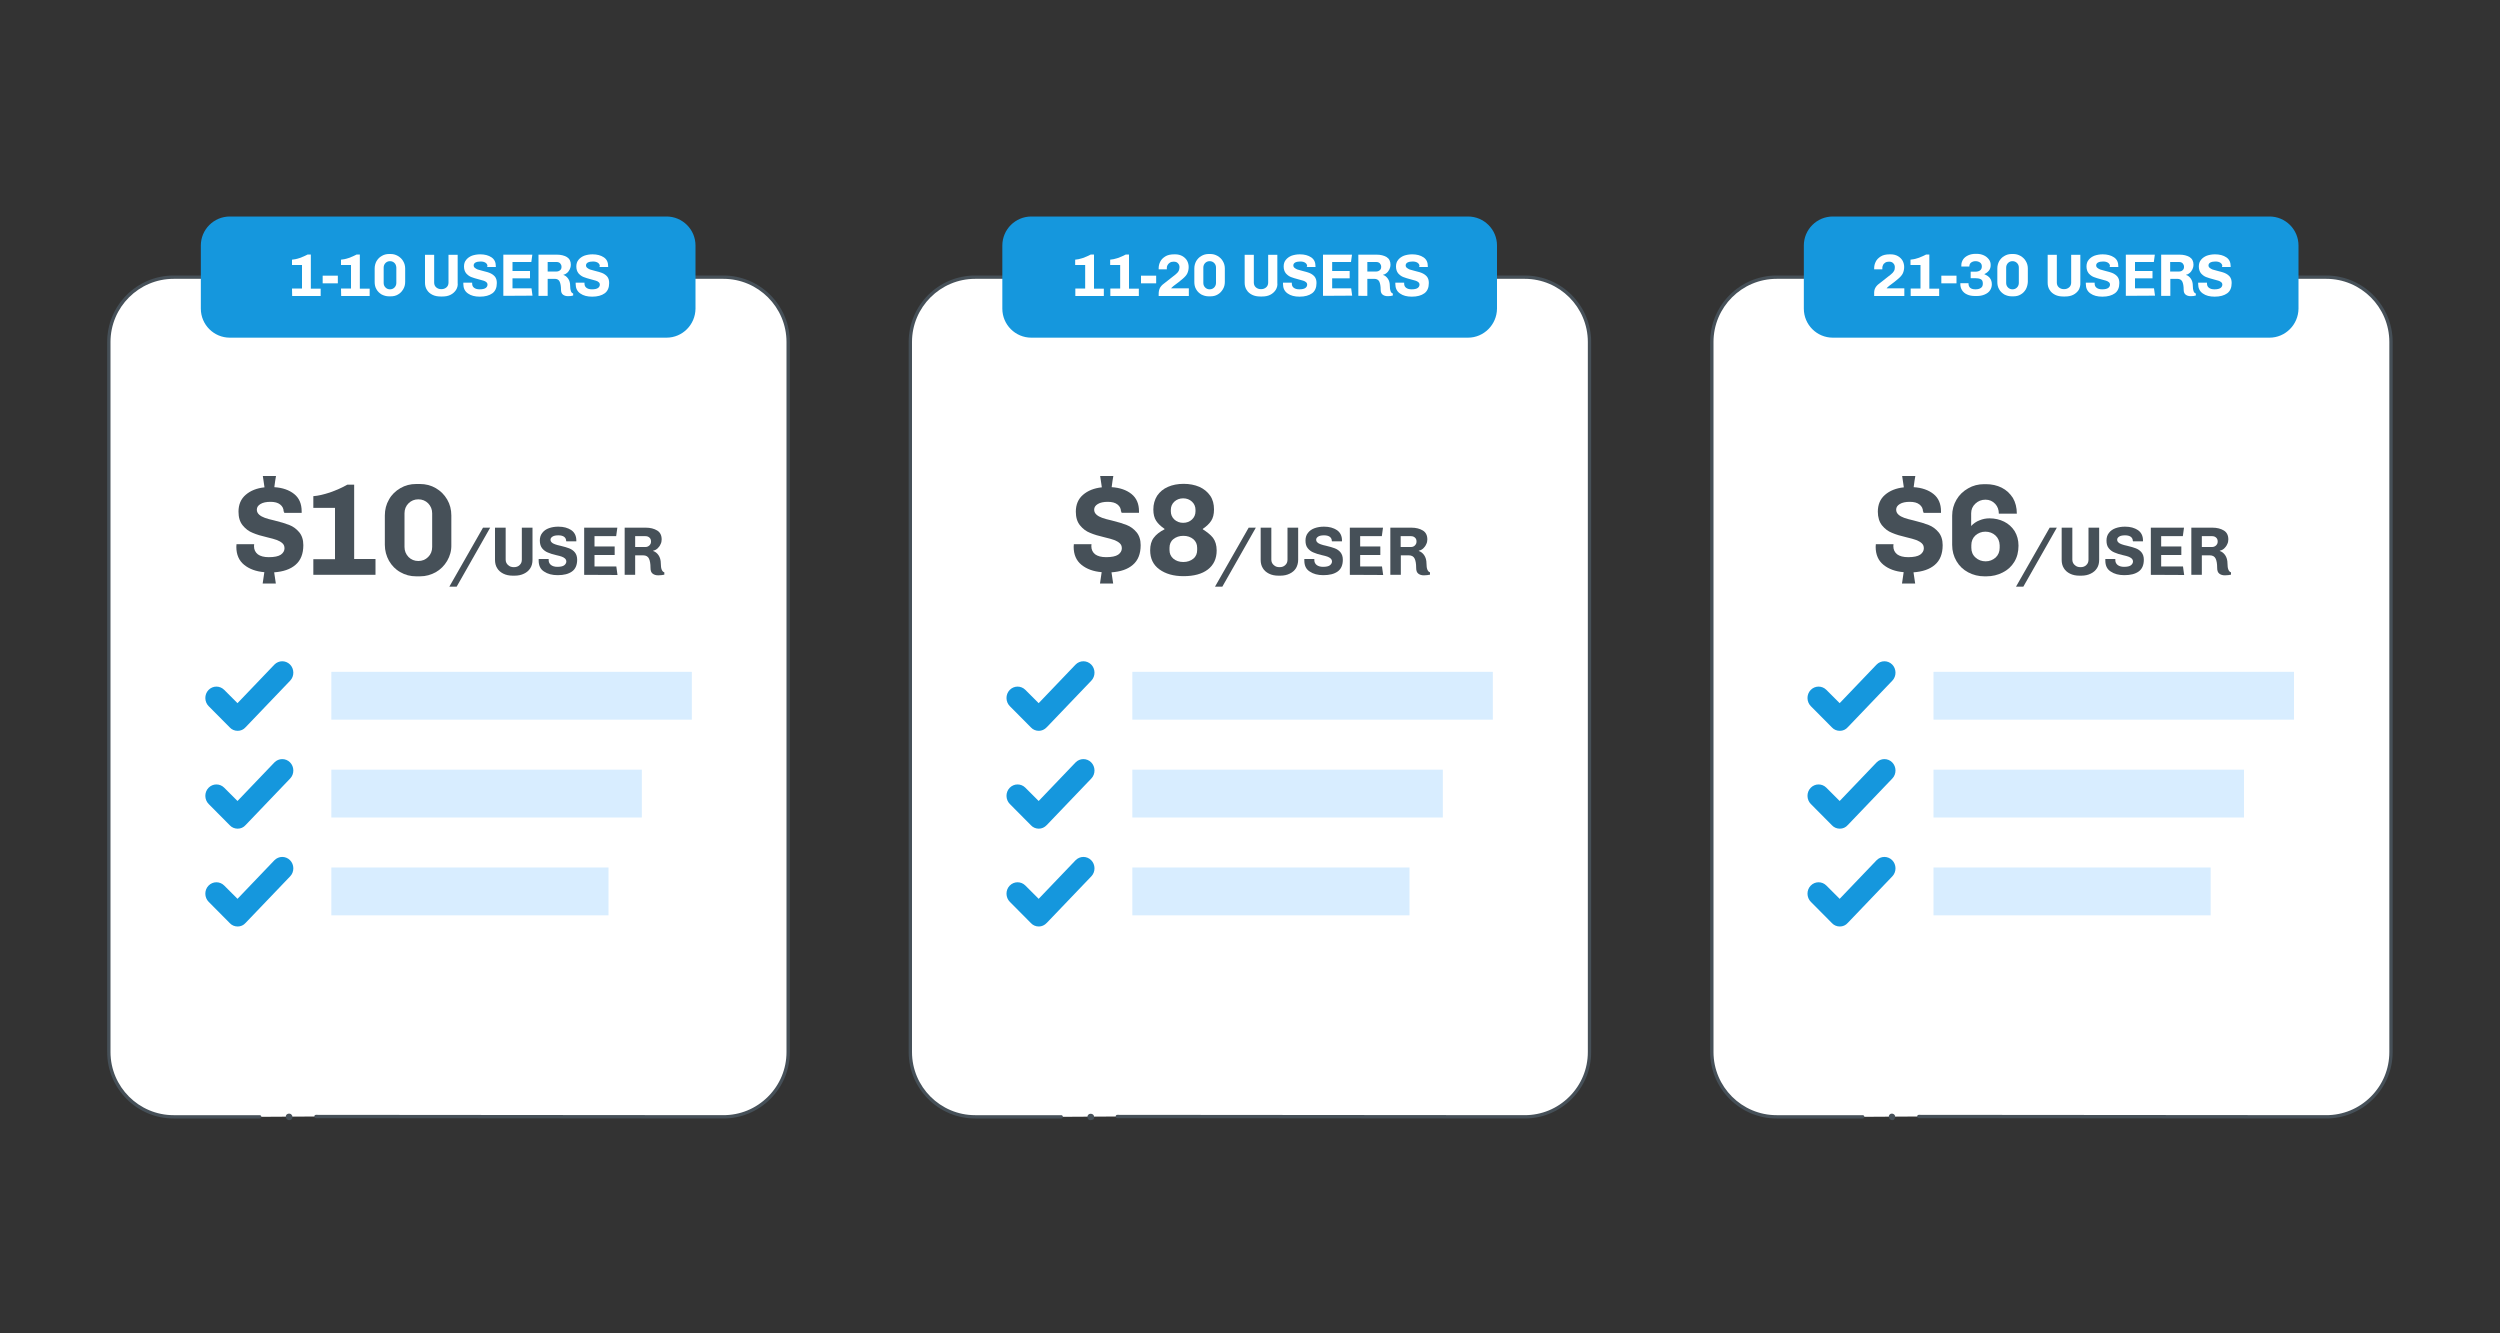 <?xml version="1.0" encoding="utf-8"?>
<!-- Generator: Adobe Illustrator 24.1.3, SVG Export Plug-In . SVG Version: 6.00 Build 0)  -->
<svg version="1.1" id="Layer_1" xmlns="http://www.w3.org/2000/svg" xmlns:xlink="http://www.w3.org/1999/xlink" x="0px" y="0px"
	 viewBox="0 0 1500 800" style="enable-background:new 0 0 1500 800;" xml:space="preserve">
<rect x="0" y="0" width="1500" height="800" fill="#333333" stroke="none"/>
<style type="text/css">
	.st0{fill:#FFFFFF;}
	.st1{fill:#465058;}
	.st2{fill:#1597DD;}
	.st3{fill:#D8EDFF;}
</style>
<g>
	<g>
		<path class="st0" d="M189.5,669.9l244.4,0.2c21.5,0,38.9-17.4,38.9-38.9v-426c0-21.5-17.4-38.9-38.9-38.9H104.2
			c-21.5,0-38.9,17.4-38.9,38.9v426c0,21.5,17.4,38.9,38.9,38.9h51.6"/>
	</g>
	<g>
		<path class="st0" d="M670.4,669.9l244.4,0.2c21.5,0,38.9-17.4,38.9-38.9v-426c0-21.5-17.4-38.9-38.9-38.9H585.1
			c-21.5,0-38.9,17.4-38.9,38.9v426c0,21.5,17.4,38.9,38.9,38.9h51.6"/>
	</g>
	<g>
		<path class="st0" d="M1151.3,669.9l244.4,0.2c21.5,0,38.9-17.4,38.9-38.9v-426c0-21.5-17.4-38.9-38.9-38.9H1066
			c-21.5,0-38.9,17.4-38.9,38.9v426c0,21.5,17.4,38.9,38.9,38.9h51.6"/>
	</g>
	<g>
		<g>
			<g>
				<g>
					<path class="st1" d="M155.8,671.1h-51.6c-22,0-39.9-17.9-39.9-39.9v-426c0-22,17.9-39.9,39.9-39.9H434
						c22,0,39.9,17.9,39.9,39.9v426c0,10.7-4.2,20.7-11.7,28.2s-17.6,11.7-28.2,11.7l0,0l-244.4-0.2c-0.6,0-1-0.4-1-1s0.4-1,1-1l0,0
						l244.4,0.2l0,0c10.1,0,19.6-3.9,26.8-11.1c7.2-7.2,11.1-16.7,11.1-26.8v-426c0-20.9-17-37.9-37.9-37.9H104.2
						c-20.9,0-37.9,17-37.9,37.9v426c0,20.9,17,37.9,37.9,37.9h51.6c0.6,0,1,0.4,1,1S156.4,671.1,155.8,671.1z"/>
				</g>
				<g>
					<path class="st1" d="M173.5,672.1c-0.5,0-1-0.2-1.4-0.6c-0.4-0.4-0.6-0.9-0.6-1.4c0-0.1,0-0.3,0-0.4c0-0.1,0.1-0.2,0.1-0.4
						c0-0.1,0.1-0.2,0.2-0.3c0.1-0.1,0.2-0.2,0.2-0.3c0.1-0.1,0.2-0.2,0.3-0.2c0.1-0.1,0.2-0.1,0.4-0.2c0.1,0,0.2-0.1,0.4-0.1
						c0.7-0.1,1.4,0.1,1.8,0.6c0.4,0.4,0.6,0.9,0.6,1.4s-0.2,1-0.6,1.4S174.1,672.1,173.5,672.1z"/>
				</g>
			</g>
			<g>
				<g>
					<path class="st2" d="M399.9,202.6h-262c-9.6,0-17.4-7.8-17.4-17.4v-37.9c0-9.6,7.8-17.4,17.4-17.4h262
						c9.6,0,17.4,7.8,17.4,17.4v37.9C417.2,194.8,409.5,202.6,399.9,202.6z"/>
				</g>
				<g>
					<path class="st0" d="M175.2,173.1h6V159h-6v-3.2c1.3-0.1,2.9-0.4,4.6-1c1.7-0.6,3.3-1.3,4.8-2.1h1.9v20.5h5.9v4.4h-17.1
						L175.2,173.1L175.2,173.1z"/>
					<path class="st0" d="M193.6,165.4h9.1v4.6h-9.1V165.4z"/>
					<path class="st0" d="M204.6,173.1h6V159h-6v-3.2c1.3-0.1,2.9-0.4,4.6-1c1.7-0.6,3.3-1.3,4.8-2.1h1.9v20.5h5.9v4.4h-17.1
						L204.6,173.1L204.6,173.1z"/>
					<path class="st0" d="M241.9,173.6c-0.8,1.3-1.8,2.4-3.1,3.1c-1.3,0.8-2.8,1.1-4.4,1.1h-1c-1.6,0-3-0.4-4.4-1.1
						c-1.3-0.8-2.4-1.8-3.1-3.1c-0.8-1.3-1.1-2.8-1.1-4.4v-8.1c0-1.6,0.4-3.1,1.1-4.4c0.8-1.3,1.8-2.4,3.1-3.1
						c1.3-0.8,2.8-1.2,4.4-1.2h1c1.6,0,3,0.4,4.4,1.2c1.3,0.8,2.4,1.8,3.1,3.1c0.8,1.3,1.2,2.8,1.2,4.4v8.1
						C243.1,170.8,242.7,172.3,241.9,173.6z M236.7,157.8c-0.7-0.7-1.6-1.1-2.7-1.1s-2,0.4-2.7,1.1s-1.1,1.7-1.1,2.7v9.3
						c0,1.1,0.4,2,1.1,2.7c0.7,0.7,1.6,1.1,2.7,1.1s2-0.4,2.7-1.1c0.7-0.7,1.1-1.7,1.1-2.7v-9.3
						C237.7,159.4,237.4,158.5,236.7,157.8z"/>
					<path class="st0" d="M273.6,174c-0.8,1.2-1.9,2.2-3.3,2.9s-3,1-4.9,1h-1c-1.8,0-3.5-0.3-4.9-1s-2.5-1.6-3.3-2.9
						c-0.8-1.2-1.2-2.7-1.2-4.3v-16.8h5.5v16.7c0,1.1,0.4,2.1,1.2,2.8c0.8,0.7,1.8,1.1,3.1,1.1c1.3,0,2.3-0.4,3.1-1.1
						c0.8-0.7,1.2-1.7,1.2-2.8v-16.7h5.5v16.8C274.8,171.3,274.4,172.7,273.6,174z"/>
					<path class="st0" d="M292.5,159.8c0-0.9-0.4-1.6-1.1-2.1s-1.7-0.8-3-0.8s-2.3,0.2-3.1,0.6c-0.7,0.4-1.1,1-1.1,1.7
						c0,0.6,0.2,1.1,0.7,1.5s1,0.7,1.7,1c0.7,0.2,1.7,0.5,2.9,0.8c1.8,0.4,3.3,0.9,4.4,1.3c1.2,0.5,2.2,1.2,3,2.1
						c0.8,1,1.2,2.2,1.2,3.9c0,2.8-0.9,4.9-2.7,6.2c-1.8,1.3-4.3,2-7.5,2c-2.9,0-5.3-0.6-7.1-1.9c-1.9-1.3-2.8-3.2-2.8-5.7v-0.8h5.3
						v0.6c0,1.1,0.4,1.9,1.2,2.5c0.8,0.6,1.9,0.9,3.3,0.9c1.7,0,2.9-0.3,3.6-0.8s1.1-1.2,1.1-2c0-0.6-0.2-1.1-0.7-1.5
						c-0.4-0.4-1-0.7-1.7-0.9s-1.6-0.5-2.9-0.8c-1.8-0.5-3.3-0.9-4.5-1.4s-2.1-1.2-3-2.2c-0.8-1-1.3-2.4-1.3-4.1
						c0-1.6,0.4-2.9,1.3-4s2-1.9,3.5-2.5c1.5-0.5,3.1-0.8,4.9-0.8c2.8,0,5,0.6,6.8,1.8c1.8,1.2,2.6,3,2.6,5.4v0.4h-5.2v-0.4H292.5z"
						/>
					<path class="st0" d="M302,177.5v-24.7h17.4l-0.6,4.4h-11.3v5.4H318v4.4h-10.5v6h11.4l0.6,4.4L302,177.5L302,177.5z"/>
					<path class="st0" d="M340.8,177.7c-1.2,0-2.2-0.3-3-0.9c-0.8-0.6-1.2-1.6-1.2-3c0-2.1-0.3-3.7-0.8-4.8c-0.5-1.2-1.6-1.7-3-1.7
						h-4.2v10.2h-5.5v-24.7h11.1c2.4,0,4.3,0.5,5.9,1.4c1.6,1,2.4,2.5,2.4,4.7c0,0.9-0.2,1.7-0.6,2.6c-0.4,0.8-0.9,1.6-1.6,2.2
						c-0.7,0.6-1.4,1-2.2,1.1v0.2c1.1,0.3,2,1.1,2.8,2.2s1.2,2.6,1.2,4.4c0,2.6,0.6,4.2,1.8,4.5v1.2
						C343.1,177.6,342.1,177.7,340.8,177.7z M336.1,162.1c0.6-0.5,0.8-1.2,0.8-1.9V160c0-0.8-0.3-1.4-0.8-2
						c-0.5-0.5-1.2-0.8-2.1-0.8h-5.4v5.7h5.4C334.8,162.9,335.5,162.6,336.1,162.1z"/>
					<path class="st0" d="M359.9,159.8c0-0.9-0.4-1.6-1.1-2.1s-1.7-0.8-3-0.8s-2.3,0.2-3.1,0.6c-0.7,0.4-1.1,1-1.1,1.7
						c0,0.6,0.2,1.1,0.7,1.5s1,0.7,1.7,1c0.7,0.2,1.7,0.5,2.9,0.8c1.8,0.4,3.3,0.9,4.4,1.3c1.2,0.5,2.2,1.2,3,2.1
						c0.8,1,1.2,2.2,1.2,3.9c0,2.8-0.9,4.9-2.7,6.2c-1.8,1.3-4.3,2-7.5,2c-2.9,0-5.3-0.6-7.1-1.9c-1.9-1.3-2.8-3.2-2.8-5.7v-0.8h5.3
						v0.6c0,1.1,0.4,1.9,1.2,2.5c0.8,0.6,1.9,0.9,3.3,0.9c1.7,0,2.9-0.3,3.6-0.8s1.1-1.2,1.1-2c0-0.6-0.2-1.1-0.7-1.5
						c-0.4-0.4-1-0.7-1.7-0.9s-1.6-0.5-2.9-0.8c-1.8-0.5-3.3-0.9-4.5-1.4s-2.1-1.2-3-2.2c-0.8-1-1.3-2.4-1.3-4.1
						c0-1.6,0.4-2.9,1.3-4s2-1.9,3.5-2.5c1.5-0.5,3.1-0.8,4.9-0.8c2.8,0,5,0.6,6.8,1.8c1.8,1.2,2.6,3,2.6,5.4v0.4h-5.2v-0.4H359.9z"
						/>
				</g>
			</g>
		</g>
	</g>
	<g>
		<g>
			<path class="st1" d="M170.2,307c0-1.8-0.7-3.2-2.1-4.3c-1.4-1.1-3.3-1.6-5.8-1.6s-4.5,0.4-6,1.3c-1.5,0.9-2.2,2-2.2,3.4
				c0,1.2,0.5,2.2,1.4,3s2,1.4,3.4,1.9c1.3,0.5,3.2,1,5.8,1.6c3.7,0.9,6.6,1.8,8.9,2.7c2.3,0.9,4.2,2.3,5.9,4.3
				c1.6,1.9,2.5,4.5,2.5,7.8c0,5.2-1.6,9.2-4.7,11.8c-3.1,2.7-7.4,4.1-12.8,4.5c0.5,3.2,0.8,5.5,1,6.7h-7.9l1-6.8
				c-5-0.4-9-1.9-12.1-4.4s-4.7-6.1-4.7-10.8l0.1-1.6h10.6l-0.1,1.2c0,2.1,0.8,3.7,2.3,4.9c1.5,1.1,3.7,1.7,6.6,1.7
				c3.3,0,5.7-0.5,7.2-1.5c1.4-1,2.2-2.3,2.2-3.8c0-1.3-0.4-2.3-1.3-3.1c-0.9-0.8-2-1.4-3.3-1.9s-3.2-1-5.7-1.6
				c-3.5-0.8-6.5-1.7-8.8-2.7c-2.3-0.9-4.3-2.4-6-4.5s-2.5-4.8-2.5-8.2c0-4.2,1.4-7.6,4.3-10.1c2.9-2.5,6.6-4,11.3-4.5
				c-0.4-3-0.8-5.3-1-6.8h7.9c-0.3,1.7-0.7,4-1,6.7c4.9,0.3,8.9,1.7,11.9,4.1c3,2.4,4.5,5.9,4.5,10.4v0.9h-10.5V307H170.2z"/>
			<path class="st1" d="M188,335.5h13v-30.8h-13v-7c2.9-0.2,6.2-1,9.9-2.2c3.7-1.3,7.2-2.8,10.5-4.7h4.1v44.6h12.8v9.5H188V335.5z"
				/>
			<path class="st1" d="M268.3,336.5c-1.7,2.9-3.9,5.1-6.8,6.8c-2.9,1.6-6,2.5-9.5,2.5h-2.3c-3.4,0-6.6-0.8-9.5-2.5
				c-2.9-1.6-5.1-3.9-6.8-6.8c-1.6-2.9-2.5-6.1-2.5-9.6v-17.6c0-3.5,0.8-6.7,2.5-9.6c1.6-2.9,3.9-5.1,6.8-6.8c2.9-1.7,6-2.5,9.5-2.5
				h2.3c3.4,0,6.6,0.8,9.5,2.5s5.1,3.9,6.8,6.8c1.7,2.9,2.5,6.1,2.5,9.6v17.6C270.9,330.4,270,333.6,268.3,336.5z M256.9,302
				c-1.6-1.6-3.6-2.4-5.9-2.4c-2.3,0-4.3,0.8-5.9,2.4c-1.6,1.6-2.4,3.6-2.4,6v20.2c0,2.3,0.8,4.3,2.4,6c1.6,1.6,3.6,2.4,5.9,2.4
				c2.3,0,4.3-0.8,5.9-2.4c1.6-1.6,2.4-3.6,2.4-6V308C259.3,305.6,258.5,303.7,256.9,302z"/>
			<path class="st1" d="M274,352h-4.4l20.2-35.4h4.3L274,352z"/>
			<path class="st1" d="M318.2,340.9c-0.9,1.4-2.1,2.5-3.8,3.3c-1.6,0.8-3.5,1.2-5.6,1.2h-1.2c-2.1,0-4-0.4-5.6-1.2
				s-2.9-1.9-3.7-3.3c-0.9-1.4-1.3-3.1-1.3-5v-19.3h6.4v19.2c0,1.3,0.5,2.4,1.4,3.2c0.9,0.9,2.1,1.3,3.5,1.3c1.5,0,2.6-0.4,3.5-1.3
				c0.9-0.8,1.3-1.9,1.3-3.2v-19.2h6.4v19.3C319.5,337.8,319.1,339.5,318.2,340.9z"/>
			<path class="st1" d="M339.7,324.6c0-1-0.4-1.9-1.2-2.5c-0.8-0.6-2-0.9-3.4-0.9c-1.5,0-2.7,0.2-3.5,0.7s-1.3,1.1-1.3,1.9
				c0,0.7,0.3,1.3,0.8,1.7c0.5,0.5,1.2,0.8,2,1.1s1.9,0.6,3.3,0.9c2.1,0.5,3.8,1,5.1,1.5c1.3,0.5,2.5,1.3,3.4,2.4
				c0.9,1.1,1.4,2.6,1.4,4.4c0,3.2-1,5.6-3.1,7.1s-4.9,2.2-8.6,2.2c-3.3,0-6-0.7-8.2-2.2c-2.2-1.4-3.2-3.6-3.2-6.6v-0.9h6v0.7
				c0,1.2,0.5,2.2,1.4,2.9s2.2,1.1,3.8,1.1c1.9,0,3.3-0.3,4.1-0.9c0.8-0.6,1.3-1.4,1.3-2.3c0-0.7-0.3-1.3-0.8-1.8s-1.2-0.8-1.9-1.1
				c-0.8-0.3-1.9-0.6-3.3-0.9c-2.1-0.5-3.8-1-5.1-1.6c-1.3-0.5-2.5-1.4-3.4-2.5s-1.4-2.7-1.4-4.7c0-1.8,0.5-3.4,1.5-4.6
				c1-1.3,2.3-2.2,4-2.8s3.5-0.9,5.6-0.9c3.2,0,5.7,0.7,7.8,2.1c2,1.4,3,3.5,3,6.2v0.5h-6L339.7,324.6L339.7,324.6z"/>
			<path class="st1" d="M350.5,344.9v-28.3h19.9l-0.7,5.1h-13v6.2h12.1v5.1h-12.1v6.9h13.1l0.7,5.1L350.5,344.9L350.5,344.9z"/>
			<path class="st1" d="M395,345.2c-1.4,0-2.5-0.3-3.4-1s-1.3-1.8-1.3-3.5c0-2.4-0.3-4.2-0.9-5.5s-1.8-2-3.5-2h-4.8v11.7h-6.3v-28.3
				h12.7c2.7,0,5,0.6,6.8,1.7c1.8,1.1,2.7,2.9,2.7,5.4c0,1-0.2,2-0.7,2.9c-0.4,1-1.1,1.8-1.8,2.5c-0.8,0.7-1.6,1.1-2.6,1.3v0.2
				c1.2,0.4,2.3,1.2,3.2,2.5c0.9,1.3,1.4,3,1.4,5.1c0,3,0.7,4.8,2.1,5.2v1.4C397.6,345,396.5,345.2,395,345.2z M389.6,327.3
				c0.6-0.6,1-1.3,1-2.2v-0.3c0-0.9-0.3-1.7-0.9-2.2c-0.6-0.6-1.4-0.9-2.4-0.9h-6.2v6.5h6.2C388.2,328.2,388.9,327.9,389.6,327.3z"
				/>
		</g>
	</g>
	<g>
		<g>
			<g>
				<g>
					<path class="st2" d="M142.6,438.5c-1.8,0-3.5-0.7-4.7-2l-12.7-12.8c-2.6-2.6-2.7-7-0.1-9.7s6.8-2.7,9.4-0.1l8,8l22.1-23.1
						c2.6-2.7,6.8-2.7,9.4-0.1c2.6,2.6,2.7,7,0.1,9.7l-26.7,27.9C146.1,437.8,144.4,438.5,142.6,438.5z"/>
				</g>
			</g>
			<g>
				<g>
					<rect x="198.8" y="403.1" class="st3" width="216.3" height="28.7"/>
				</g>
			</g>
		</g>
		<g>
			<g>
				<g>
					<path class="st2" d="M142.6,497.2c-1.8,0-3.5-0.7-4.7-2l-12.7-12.8c-2.6-2.6-2.7-7-0.1-9.7s6.8-2.7,9.4-0.1l8,8l22.1-23.1
						c2.6-2.7,6.8-2.7,9.4-0.1c2.6,2.6,2.7,7,0.1,9.7L147.4,495C146.1,496.5,144.4,497.2,142.6,497.2z"/>
				</g>
			</g>
			<g>
				<g>
					<rect x="198.8" y="461.8" class="st3" width="186.3" height="28.7"/>
				</g>
			</g>
		</g>
		<g>
			<g>
				<g>
					<path class="st2" d="M142.6,555.9c-1.8,0-3.5-0.7-4.7-2l-12.7-12.8c-2.6-2.6-2.7-7-0.1-9.7s6.8-2.7,9.4-0.1l8,8l22.1-23.1
						c2.6-2.7,6.8-2.7,9.4-0.1c2.6,2.6,2.7,7,0.1,9.7l-26.7,27.9C146.1,555.2,144.4,555.9,142.6,555.9z"/>
				</g>
			</g>
			<g>
				<g>
					<rect x="198.8" y="520.5" class="st3" width="166.3" height="28.7"/>
				</g>
			</g>
		</g>
	</g>
	<g>
		<g>
			<g>
				<g>
					<path class="st2" d="M623.3,438.5c-1.8,0-3.5-0.7-4.7-2l-12.7-12.8c-2.6-2.6-2.7-7-0.1-9.7c2.6-2.7,6.8-2.7,9.4-0.1l8,8
						l22.1-23.1c2.6-2.7,6.8-2.7,9.4-0.1c2.6,2.6,2.7,7,0.1,9.7l-26.7,27.9C626.7,437.8,625,438.5,623.3,438.5z"/>
				</g>
			</g>
			<g>
				<g>
					<rect x="679.4" y="403.1" class="st3" width="216.3" height="28.7"/>
				</g>
			</g>
		</g>
		<g>
			<g>
				<g>
					<path class="st2" d="M623.3,497.2c-1.8,0-3.5-0.7-4.7-2l-12.7-12.8c-2.6-2.6-2.7-7-0.1-9.7c2.6-2.7,6.8-2.7,9.4-0.1l8,8
						l22.1-23.1c2.6-2.7,6.8-2.7,9.4-0.1c2.6,2.6,2.7,7,0.1,9.7L628.1,495C626.7,496.5,625,497.2,623.3,497.2z"/>
				</g>
			</g>
			<g>
				<g>
					<rect x="679.4" y="461.8" class="st3" width="186.3" height="28.7"/>
				</g>
			</g>
		</g>
		<g>
			<g>
				<g>
					<path class="st2" d="M623.3,555.9c-1.8,0-3.5-0.7-4.7-2l-12.7-12.8c-2.6-2.6-2.7-7-0.1-9.7c2.6-2.7,6.8-2.7,9.4-0.1l8,8
						l22.1-23.1c2.6-2.7,6.8-2.7,9.4-0.1c2.6,2.6,2.7,7,0.1,9.7l-26.7,27.9C626.7,555.2,625,555.9,623.3,555.9z"/>
				</g>
			</g>
			<g>
				<g>
					<rect x="679.4" y="520.5" class="st3" width="166.3" height="28.7"/>
				</g>
			</g>
		</g>
	</g>
	<g>
		<g>
			<g>
				<g>
					<path class="st2" d="M1103.9,438.5c-1.8,0-3.5-0.7-4.7-2l-12.7-12.8c-2.6-2.6-2.7-7-0.1-9.7s6.8-2.7,9.4-0.1l8,8l22.1-23.1
						c2.6-2.7,6.8-2.7,9.4-0.1c2.6,2.6,2.7,7,0.1,9.7l-26.7,27.9C1107.4,437.8,1105.7,438.5,1103.9,438.5z"/>
				</g>
			</g>
			<g>
				<g>
					<rect x="1160.1" y="403.1" class="st3" width="216.3" height="28.7"/>
				</g>
			</g>
		</g>
		<g>
			<g>
				<g>
					<path class="st2" d="M1103.9,497.2c-1.8,0-3.5-0.7-4.7-2l-12.7-12.8c-2.6-2.6-2.7-7-0.1-9.7s6.8-2.7,9.4-0.1l8,8l22.1-23.1
						c2.6-2.7,6.8-2.7,9.4-0.1c2.6,2.6,2.7,7,0.1,9.7l-26.7,27.9C1107.4,496.5,1105.7,497.2,1103.9,497.2z"/>
				</g>
			</g>
			<g>
				<g>
					<rect x="1160.1" y="461.8" class="st3" width="186.3" height="28.7"/>
				</g>
			</g>
		</g>
		<g>
			<g>
				<g>
					<path class="st2" d="M1103.9,555.9c-1.8,0-3.5-0.7-4.7-2l-12.7-12.8c-2.6-2.6-2.7-7-0.1-9.7s6.8-2.7,9.4-0.1l8,8l22.1-23.1
						c2.6-2.7,6.8-2.7,9.4-0.1c2.6,2.6,2.7,7,0.1,9.7l-26.7,27.9C1107.4,555.2,1105.7,555.9,1103.9,555.9z"/>
				</g>
			</g>
			<g>
				<g>
					<rect x="1160.1" y="520.5" class="st3" width="166.3" height="28.7"/>
				</g>
			</g>
		</g>
	</g>
	<g>
		<g>
			<g>
				<g>
					<path class="st1" d="M636.7,671.1h-51.6c-22,0-39.9-17.9-39.9-39.9v-426c0-22,17.9-39.9,39.9-39.9h329.7
						c22,0,39.9,17.9,39.9,39.9v426c0,10.7-4.2,20.7-11.7,28.2s-17.6,11.7-28.2,11.7l0,0l-244.4-0.2c-0.6,0-1-0.4-1-1s0.4-1,1-1l0,0
						l244.4,0.2l0,0c10.1,0,19.6-3.9,26.8-11.1c7.2-7.2,11.1-16.7,11.1-26.8v-426c0-20.9-17-37.9-37.9-37.9H585.1
						c-20.9,0-37.9,17-37.9,37.9v426c0,20.9,17,37.9,37.9,37.9h51.6c0.6,0,1,0.4,1,1S637.3,671.1,636.7,671.1z"/>
				</g>
				<g>
					<path class="st1" d="M654.4,672.1c-0.3,0-0.5,0-0.8-0.1c-0.2-0.1-0.5-0.2-0.6-0.4c-0.2-0.2-0.3-0.4-0.4-0.6
						c-0.1-0.2-0.1-0.5-0.1-0.8c0-0.1,0-0.3,0-0.4c0-0.1,0.1-0.2,0.1-0.4c0.1-0.1,0.1-0.2,0.2-0.3c0.1-0.1,0.2-0.2,0.2-0.3
						c0.1-0.1,0.2-0.2,0.3-0.2c0.1-0.1,0.2-0.1,0.3-0.2c0.1,0,0.2-0.1,0.4-0.1s0.5,0,0.8,0c0.1,0,0.2,0.1,0.4,0.1
						c0.1,0,0.2,0.1,0.4,0.2c0.1,0.1,0.2,0.2,0.3,0.2c0.4,0.4,0.6,0.9,0.6,1.4c0,0.3,0,0.5-0.1,0.8c-0.1,0.2-0.2,0.5-0.4,0.6
						C655.5,671.9,655,672.1,654.4,672.1z"/>
				</g>
			</g>
			<g>
				<g>
					<path class="st2" d="M880.8,202.6h-262c-9.6,0-17.4-7.8-17.4-17.4v-37.9c0-9.6,7.8-17.4,17.4-17.4h262
						c9.6,0,17.4,7.8,17.4,17.4v37.9C898.1,194.8,890.3,202.6,880.8,202.6z"/>
				</g>
				<g>
					<path class="st0" d="M645.1,173.1h6V159h-6v-3.2c1.3-0.1,2.9-0.4,4.6-1c1.7-0.6,3.3-1.3,4.8-2.1h1.9v20.5h5.9v4.4h-17.1v-4.5
						H645.1z"/>
					<path class="st0" d="M666.1,173.1h6V159h-6v-3.2c1.3-0.1,2.9-0.4,4.6-1c1.7-0.6,3.3-1.3,4.8-2.1h1.9v20.5h5.9v4.4h-17.1v-4.5
						H666.1z"/>
					<path class="st0" d="M684.6,165.4h9.1v4.6h-9.1V165.4z"/>
					<path class="st0" d="M696,172.7c0.5-0.9,1.3-1.8,2.3-2.5l7-5.5c0.9-0.7,1.5-1.4,1.9-2.1c0.3-0.7,0.5-1.5,0.5-2.3
						c0-0.9-0.3-1.7-0.9-2.3c-0.6-0.7-1.4-1-2.6-1c-0.9,0-1.7,0.2-2.3,0.6s-1.1,0.9-1.4,1.5c-0.3,0.6-0.4,1.1-0.4,1.5s0,0.8,0,1
						h-4.9c0-0.2,0-0.4,0-0.7c0-1.3,0.3-2.6,0.9-3.8c0.6-1.3,1.6-2.3,3-3.2c1.4-0.9,3.2-1.3,5.5-1.3h0.5c1.7,0,3.2,0.4,4.4,1.1
						s2.2,1.7,2.8,2.8c0.6,1.2,0.9,2.4,0.9,3.7c0,1.4-0.3,2.7-0.8,3.8s-1.5,2.2-2.8,3.3c-1.5,1.3-3.3,2.7-5.5,4.3
						c-0.2,0.2-0.5,0.5-0.9,0.8s-0.5,0.6-0.5,0.6h10.6v4.6h-18.1v-1.1C695.2,174.8,695.5,173.6,696,172.7z"/>
					<path class="st0" d="M733.7,173.6c-0.8,1.3-1.8,2.4-3.1,3.1c-1.3,0.8-2.8,1.1-4.4,1.1h-1c-1.6,0-3-0.4-4.4-1.1
						c-1.3-0.8-2.4-1.8-3.1-3.1c-0.8-1.3-1.1-2.8-1.1-4.4v-8.1c0-1.6,0.4-3.1,1.1-4.4c0.8-1.3,1.8-2.4,3.1-3.1
						c1.3-0.8,2.8-1.2,4.4-1.2h1c1.6,0,3,0.4,4.4,1.2c1.3,0.8,2.4,1.8,3.1,3.1c0.8,1.3,1.2,2.8,1.2,4.4v8.1
						C734.9,170.8,734.5,172.3,733.7,173.6z M728.5,157.8c-0.7-0.7-1.6-1.1-2.7-1.1s-2,0.4-2.7,1.1s-1.1,1.7-1.1,2.7v9.3
						c0,1.1,0.4,2,1.1,2.7c0.7,0.7,1.6,1.1,2.7,1.1s2-0.4,2.7-1.1c0.7-0.7,1.1-1.7,1.1-2.7v-9.3
						C729.6,159.4,729.2,158.5,728.5,157.8z"/>
					<path class="st0" d="M765.4,174c-0.8,1.2-1.9,2.2-3.3,2.9c-1.4,0.7-3,1-4.9,1h-1c-1.8,0-3.5-0.3-4.9-1s-2.5-1.6-3.3-2.9
						c-0.8-1.2-1.2-2.7-1.2-4.3v-16.8h5.5v16.7c0,1.1,0.4,2.1,1.2,2.8s1.8,1.1,3.1,1.1s2.3-0.4,3.1-1.1c0.8-0.7,1.2-1.7,1.2-2.8
						v-16.7h5.5v16.8C766.6,171.3,766.2,172.7,765.4,174z"/>
					<path class="st0" d="M784.3,159.8c0-0.9-0.4-1.6-1.1-2.1c-0.7-0.5-1.7-0.8-3-0.8s-2.3,0.2-3.1,0.6c-0.7,0.4-1.1,1-1.1,1.7
						c0,0.6,0.2,1.1,0.7,1.5s1,0.7,1.7,1c0.7,0.2,1.7,0.5,2.9,0.8c1.8,0.4,3.3,0.9,4.4,1.3c1.2,0.5,2.2,1.2,3,2.1
						c0.8,1,1.2,2.2,1.2,3.9c0,2.8-0.9,4.9-2.7,6.2s-4.3,2-7.5,2c-2.9,0-5.3-0.6-7.1-1.9c-1.9-1.3-2.8-3.2-2.8-5.7v-0.8h5.3v0.6
						c0,1.1,0.4,1.9,1.2,2.5s1.9,0.9,3.3,0.9c1.7,0,2.9-0.3,3.6-0.8c0.7-0.5,1.1-1.2,1.1-2c0-0.6-0.2-1.1-0.7-1.5s-1-0.7-1.7-0.9
						s-1.6-0.5-2.9-0.8c-1.8-0.5-3.3-0.9-4.5-1.4s-2.1-1.2-3-2.2c-0.8-1-1.3-2.4-1.3-4.1c0-1.6,0.4-2.9,1.3-4s2-1.9,3.5-2.5
						c1.5-0.5,3.1-0.8,4.9-0.8c2.8,0,5,0.6,6.8,1.8s2.6,3,2.6,5.4v0.4h-5.2v-0.4H784.3z"/>
					<path class="st0" d="M793.8,177.5v-24.7h17.4l-0.6,4.4h-11.3v5.4h10.5v4.4h-10.5v6h11.4l0.6,4.4L793.8,177.5L793.8,177.5z"/>
					<path class="st0" d="M832.6,177.7c-1.2,0-2.2-0.3-3-0.9c-0.8-0.6-1.2-1.6-1.2-3c0-2.1-0.3-3.7-0.8-4.8s-1.6-1.7-3-1.7h-4.2
						v10.2H815v-24.7h11c2.4,0,4.3,0.5,5.9,1.4c1.6,1,2.4,2.5,2.4,4.7c0,0.9-0.2,1.7-0.6,2.6c-0.4,0.8-0.9,1.6-1.6,2.2
						c-0.7,0.6-1.4,1-2.2,1.1v0.2c1.1,0.3,2,1.1,2.8,2.2s1.2,2.6,1.2,4.4c0,2.6,0.6,4.2,1.8,4.5v1.2
						C834.9,177.6,833.9,177.7,832.6,177.7z M827.9,162.1c0.6-0.5,0.8-1.2,0.8-1.9V160c0-0.8-0.3-1.4-0.8-2
						c-0.5-0.5-1.2-0.8-2.1-0.8h-5.4v5.7h5.4C826.6,162.9,827.3,162.6,827.9,162.1z"/>
					<path class="st0" d="M851.7,159.8c0-0.9-0.4-1.6-1.1-2.1c-0.7-0.5-1.7-0.8-3-0.8s-2.3,0.2-3.1,0.6c-0.7,0.4-1.1,1-1.1,1.7
						c0,0.6,0.2,1.1,0.7,1.5s1,0.7,1.7,1c0.7,0.2,1.7,0.5,2.9,0.8c1.8,0.4,3.3,0.9,4.4,1.3c1.2,0.5,2.2,1.2,3,2.1
						c0.8,1,1.2,2.2,1.2,3.9c0,2.8-0.9,4.9-2.7,6.2s-4.3,2-7.5,2c-2.9,0-5.3-0.6-7.1-1.9c-1.9-1.3-2.8-3.2-2.8-5.7v-0.8h5.3v0.6
						c0,1.1,0.4,1.9,1.2,2.5s1.9,0.9,3.3,0.9c1.7,0,2.9-0.3,3.6-0.8c0.7-0.5,1.1-1.2,1.1-2c0-0.6-0.2-1.1-0.7-1.5s-1-0.7-1.7-0.9
						s-1.6-0.5-2.9-0.8c-1.8-0.5-3.3-0.9-4.5-1.4s-2.1-1.2-3-2.2c-0.8-1-1.3-2.4-1.3-4.1c0-1.6,0.4-2.9,1.3-4s2-1.9,3.5-2.5
						c1.5-0.5,3.1-0.8,4.9-0.8c2.8,0,5,0.6,6.8,1.8s2.6,3,2.6,5.4v0.4h-5.2v-0.4H851.7z"/>
				</g>
			</g>
		</g>
	</g>
	<g>
		<g>
			<path class="st1" d="M672.6,307c0-1.8-0.7-3.2-2.1-4.3c-1.4-1.1-3.3-1.6-5.8-1.6s-4.5,0.4-6,1.3c-1.5,0.9-2.2,2-2.2,3.4
				c0,1.2,0.5,2.2,1.4,3s2,1.4,3.4,1.9c1.3,0.5,3.2,1,5.8,1.6c3.7,0.9,6.6,1.8,8.9,2.7c2.3,0.9,4.2,2.3,5.9,4.3
				c1.6,1.9,2.5,4.5,2.5,7.8c0,5.2-1.6,9.2-4.7,11.8c-3.1,2.7-7.4,4.1-12.8,4.5c0.5,3.2,0.8,5.5,1,6.7H660l1-6.8
				c-5-0.4-9-1.9-12.1-4.4s-4.7-6.1-4.7-10.8l0.1-1.6h10.6l-0.1,1.2c0,2.1,0.8,3.7,2.3,4.9c1.5,1.1,3.7,1.7,6.6,1.7
				c3.3,0,5.7-0.5,7.2-1.5c1.4-1,2.2-2.3,2.2-3.8c0-1.3-0.4-2.3-1.3-3.1c-0.9-0.8-2-1.4-3.3-1.9s-3.2-1-5.7-1.6
				c-3.5-0.8-6.5-1.7-8.8-2.7c-2.3-0.9-4.3-2.4-6-4.5s-2.5-4.8-2.5-8.2c0-4.2,1.4-7.6,4.3-10.1c2.9-2.5,6.6-4,11.3-4.5
				c-0.4-3-0.8-5.3-1-6.8h7.9c-0.3,1.7-0.7,4-1,6.7c4.9,0.3,8.9,1.7,11.9,4.1c3,2.4,4.5,5.9,4.5,10.4v0.9h-10.5V307H672.6z"/>
			<path class="st1" d="M727.8,322.7c1.4,1.9,2.2,4.4,2.2,7.6c0,4.9-1.8,8.7-5.3,11.4s-8.4,4-14.6,4c-6,0-10.8-1.4-14.5-4.1
				c-3.7-2.7-5.5-6.5-5.5-11.4c0-3.1,0.7-5.7,2.2-7.6c1.4-1.9,3.6-3.6,6.4-5v-0.3c-2.2-1.5-3.9-3.1-5-4.8s-1.7-3.9-1.7-6.8
				c0-3.2,0.8-5.9,2.3-8.3c1.6-2.3,3.7-4.1,6.5-5.3c2.7-1.2,5.9-1.8,9.4-1.8s6.6,0.6,9.4,1.8c2.7,1.2,4.9,3,6.5,5.3s2.3,5.1,2.3,8.3
				c0,2.9-0.6,5.1-1.7,6.8c-1.1,1.7-2.8,3.3-5,4.8v0.3C724.2,319.2,726.3,320.8,727.8,322.7z M704,335.2c1.6,1.3,3.5,2,6,2
				c2.4,0,4.4-0.7,6-2s2.3-3.1,2.3-5.2v-1.3c0-2.2-0.8-3.9-2.3-5.2c-1.6-1.3-3.5-2-6-2c-2.4,0-4.4,0.7-6,2s-2.3,3.1-2.3,5.2v1.3
				C701.7,332.1,702.4,333.8,704,335.2z M704.6,311.7c1.4,1.3,3.2,2,5.3,2s3.9-0.7,5.3-2c1.4-1.3,2.1-3,2.1-4.9v-0.9
				c0-1.9-0.7-3.6-2.1-4.9c-1.4-1.3-3.2-2-5.3-2s-3.9,0.7-5.3,2s-2.1,3-2.1,4.9v0.9C702.5,308.7,703.2,310.4,704.6,311.7z"/>
			<path class="st1" d="M733.4,352H729l20.2-35.4h4.3L733.4,352z"/>
			<path class="st1" d="M777.6,340.9c-0.9,1.4-2.1,2.5-3.8,3.3c-1.6,0.8-3.5,1.2-5.6,1.2H767c-2.1,0-4-0.4-5.6-1.2s-2.9-1.9-3.7-3.3
				c-0.9-1.4-1.3-3.1-1.3-5v-19.3h6.4v19.2c0,1.3,0.5,2.4,1.4,3.2c0.9,0.9,2.1,1.3,3.5,1.3c1.5,0,2.6-0.4,3.5-1.3
				c0.9-0.8,1.3-1.9,1.3-3.2v-19.2h6.4v19.3C778.9,337.8,778.4,339.5,777.6,340.9z"/>
			<path class="st1" d="M799.1,324.6c0-1-0.4-1.9-1.2-2.5s-2-0.9-3.4-0.9c-1.5,0-2.7,0.2-3.5,0.7s-1.3,1.1-1.3,1.9
				c0,0.7,0.3,1.3,0.8,1.7c0.5,0.5,1.2,0.8,2,1.1s1.9,0.6,3.3,0.9c2.1,0.5,3.8,1,5.1,1.5s2.5,1.3,3.4,2.4c0.9,1.1,1.4,2.6,1.4,4.4
				c0,3.2-1,5.6-3.1,7.1s-4.9,2.2-8.6,2.2c-3.3,0-6-0.7-8.2-2.2c-2.2-1.4-3.2-3.6-3.2-6.6v-0.9h6v0.7c0,1.2,0.5,2.2,1.4,2.9
				s2.2,1.1,3.8,1.1c1.9,0,3.3-0.3,4.1-0.9c0.8-0.6,1.3-1.4,1.3-2.3c0-0.7-0.3-1.3-0.8-1.8s-1.2-0.8-1.9-1.1
				c-0.8-0.3-1.9-0.6-3.3-0.9c-2.1-0.5-3.8-1-5.1-1.6c-1.3-0.5-2.5-1.4-3.4-2.5c-1-1.2-1.4-2.7-1.4-4.7c0-1.8,0.5-3.4,1.5-4.6
				c1-1.3,2.3-2.2,4-2.8s3.5-0.9,5.6-0.9c3.2,0,5.7,0.7,7.8,2.1c2,1.4,3,3.5,3,6.2v0.5h-6L799.1,324.6L799.1,324.6z"/>
			<path class="st1" d="M809.9,344.9v-28.3h19.9l-0.7,5.1h-13v6.2h12.1v5.1h-12.1v6.9h13.1l0.7,5.1L809.9,344.9L809.9,344.9z"/>
			<path class="st1" d="M854.4,345.2c-1.4,0-2.5-0.3-3.4-1s-1.3-1.8-1.3-3.5c0-2.4-0.3-4.2-0.9-5.5s-1.8-2-3.5-2h-4.8v11.7h-6.3
				v-28.3h12.7c2.7,0,5,0.6,6.8,1.7c1.8,1.1,2.7,2.9,2.7,5.4c0,1-0.2,2-0.7,2.9c-0.4,1-1.1,1.8-1.8,2.5c-0.8,0.7-1.6,1.1-2.6,1.3
				v0.2c1.2,0.4,2.3,1.2,3.2,2.5s1.4,3,1.4,5.1c0,3,0.7,4.8,2.1,5.2v1.4C857,345,855.8,345.2,854.4,345.2z M848.9,327.3
				c0.6-0.6,1-1.3,1-2.2v-0.3c0-0.9-0.3-1.7-0.9-2.2c-0.6-0.6-1.4-0.9-2.4-0.9h-6.2v6.5h6.2C847.5,328.2,848.3,327.9,848.9,327.3z"
				/>
		</g>
	</g>
	<g>
		<g>
			<g>
				<g>
					<path class="st1" d="M1117.6,671.1H1066c-22,0-39.9-17.9-39.9-39.9v-426c0-22,17.9-39.9,39.9-39.9h329.7
						c22,0,39.9,17.9,39.9,39.9v426c0,10.7-4.2,20.7-11.7,28.2s-17.6,11.7-28.2,11.7l0,0l-244.4-0.2c-0.6,0-1-0.4-1-1s0.4-1,1-1l0,0
						l244.4,0.2l0,0c10.1,0,19.6-3.9,26.8-11.1c7.2-7.2,11.1-16.7,11.1-26.8v-426c0-20.9-17-37.9-37.9-37.9H1066
						c-20.9,0-37.9,17-37.9,37.9v426c0,20.9,17,37.9,37.9,37.9h51.6c0.6,0,1,0.4,1,1S1118.2,671.1,1117.6,671.1z"/>
				</g>
				<g>
					<path class="st1" d="M1135.3,672.1c-0.5,0-1-0.2-1.4-0.6c-0.4-0.4-0.6-0.9-0.6-1.4c0-0.1,0-0.3,0-0.4c0-0.1,0.1-0.2,0.1-0.4
						c0-0.1,0.1-0.2,0.2-0.3s0.2-0.2,0.2-0.3c0.1-0.1,0.2-0.2,0.3-0.2c0.1-0.1,0.2-0.1,0.3-0.2c0.1,0,0.2-0.1,0.4-0.1
						c0.6-0.1,1.3,0.1,1.8,0.6c0.1,0.1,0.2,0.2,0.2,0.3c0.1,0.1,0.1,0.2,0.2,0.3s0.1,0.2,0.1,0.4s0,0.3,0,0.4c0,0.5-0.2,1-0.6,1.4
						C1136.4,671.9,1135.9,672.1,1135.3,672.1z"/>
				</g>
			</g>
			<g>
				<g>
					<path class="st2" d="M1361.7,202.6h-262c-9.6,0-17.4-7.8-17.4-17.4v-37.9c0-9.6,7.8-17.4,17.4-17.4h262
						c9.6,0,17.4,7.8,17.4,17.4v37.9C1379,194.8,1371.2,202.6,1361.7,202.6z"/>
				</g>
				<g>
					<path class="st0" d="M1125.2,172.7c0.5-0.9,1.3-1.8,2.3-2.5l7-5.5c0.9-0.7,1.5-1.4,1.9-2.1s0.5-1.5,0.5-2.3
						c0-0.9-0.3-1.7-0.9-2.3c-0.6-0.7-1.4-1-2.6-1c-0.9,0-1.7,0.2-2.3,0.6c-0.6,0.4-1.1,0.9-1.3,1.5c-0.3,0.6-0.4,1.1-0.4,1.5
						s0,0.8,0,1h-4.9c0-0.2,0-0.4,0-0.7c0-1.3,0.3-2.6,0.9-3.8c0.6-1.3,1.6-2.3,3-3.2c1.4-0.9,3.2-1.3,5.5-1.3h0.5
						c1.7,0,3.2,0.4,4.4,1.1c1.2,0.7,2.2,1.7,2.8,2.8c0.6,1.2,0.9,2.4,0.9,3.7c0,1.4-0.3,2.7-0.8,3.8s-1.5,2.2-2.8,3.3
						c-1.5,1.3-3.3,2.7-5.5,4.3c-0.2,0.2-0.5,0.5-0.9,0.8s-0.5,0.6-0.5,0.6h10.6v4.6h-18.1v-1.1
						C1124.4,174.8,1124.7,173.6,1125.2,172.7z"/>
					<path class="st0" d="M1146.3,173.1h6V159h-6v-3.2c1.3-0.1,2.9-0.4,4.6-1s3.3-1.3,4.8-2.1h1.9v20.5h5.9v4.4h-17.1v-4.5H1146.3z"
						/>
					<path class="st0" d="M1164.8,165.4h9.1v4.6h-9.1V165.4z"/>
					<path class="st0" d="M1181.1,170.1c0,2.3,1.4,3.5,4.2,3.5c1.4,0,2.5-0.3,3.3-0.9c0.8-0.6,1.1-1.4,1.1-2.6
						c0-1.3-0.4-2.2-1.3-2.6c-0.8-0.4-2-0.6-3.4-0.6h-2.6V163h3c1.1,0,2-0.3,2.7-0.8c0.7-0.6,1-1.3,1-2.4c0-1-0.4-1.8-1.1-2.3
						s-1.6-0.8-2.7-0.8c-1,0-1.9,0.3-2.6,0.8s-1.1,1.3-1.1,2.4h-4.8v-0.8c0-1.3,0.4-2.4,1.1-3.5c0.7-1,1.7-1.8,3-2.4
						s2.8-0.9,4.4-0.9h0.7c1.6,0,3,0.3,4.3,0.9s2.2,1.4,3,2.4s1.1,2.2,1.1,3.4c0,1.3-0.3,2.4-1,3.3s-1.6,1.6-2.7,2.1v0.2
						c1.3,0.5,2.4,1.2,3.2,2.2c0.8,1,1.2,2.3,1.2,3.8c0,1.3-0.4,2.6-1.1,3.6c-0.7,1.1-1.8,1.9-3.2,2.5c-1.4,0.6-2.9,0.9-4.7,0.9h-1
						c-1.9,0-3.5-0.3-4.8-0.9c-1.4-0.6-2.4-1.5-3.1-2.6s-1-2.3-1-3.7v-0.5h4.9V170.1z"/>
					<path class="st0" d="M1215.5,173.6c-0.8,1.3-1.8,2.4-3.1,3.1c-1.3,0.8-2.8,1.1-4.4,1.1h-1c-1.6,0-3-0.4-4.4-1.1
						c-1.3-0.8-2.4-1.8-3.1-3.1c-0.8-1.3-1.1-2.8-1.1-4.4v-8.1c0-1.6,0.4-3.1,1.1-4.4c0.8-1.3,1.8-2.4,3.1-3.1
						c1.3-0.8,2.8-1.2,4.4-1.2h1c1.6,0,3,0.4,4.4,1.2c1.3,0.8,2.4,1.8,3.1,3.1c0.8,1.3,1.2,2.8,1.2,4.4v8.1
						C1216.6,170.8,1216.2,172.3,1215.5,173.6z M1210.2,157.8c-0.7-0.7-1.6-1.1-2.7-1.1s-2,0.4-2.7,1.1s-1.1,1.7-1.1,2.7v9.3
						c0,1.1,0.4,2,1.1,2.7s1.6,1.1,2.7,1.1s2-0.4,2.7-1.1c0.7-0.7,1.1-1.7,1.1-2.7v-9.3C1211.3,159.4,1210.9,158.5,1210.2,157.8z"/>
					<path class="st0" d="M1247.2,174c-0.8,1.2-1.9,2.2-3.3,2.9s-3,1-4.9,1h-1c-1.8,0-3.5-0.3-4.9-1s-2.5-1.6-3.3-2.9
						c-0.8-1.2-1.2-2.7-1.2-4.3v-16.8h5.5v16.7c0,1.1,0.4,2.1,1.2,2.8c0.8,0.7,1.8,1.1,3.1,1.1c1.3,0,2.3-0.4,3.1-1.1
						c0.8-0.7,1.2-1.7,1.2-2.8v-16.7h5.5v16.8C1248.3,171.3,1247.9,172.7,1247.2,174z"/>
					<path class="st0" d="M1266,159.8c0-0.9-0.4-1.6-1.1-2.1s-1.7-0.8-3-0.8s-2.3,0.2-3.1,0.6c-0.7,0.4-1.1,1-1.1,1.7
						c0,0.6,0.2,1.1,0.7,1.5s1,0.7,1.7,1c0.7,0.2,1.7,0.5,2.9,0.8c1.8,0.4,3.3,0.9,4.4,1.3c1.2,0.5,2.2,1.2,3,2.1
						c0.8,1,1.2,2.2,1.2,3.9c0,2.8-0.9,4.9-2.7,6.2c-1.8,1.3-4.3,2-7.5,2c-2.9,0-5.3-0.6-7.1-1.9c-1.9-1.3-2.8-3.2-2.8-5.7v-0.8h5.3
						v0.6c0,1.1,0.4,1.9,1.2,2.5c0.8,0.6,1.9,0.9,3.3,0.9c1.7,0,2.9-0.3,3.6-0.8s1.1-1.2,1.1-2c0-0.6-0.2-1.1-0.7-1.5
						s-1-0.7-1.7-0.9s-1.6-0.5-2.9-0.8c-1.8-0.5-3.3-0.9-4.5-1.4s-2.1-1.2-3-2.2c-0.8-1-1.3-2.4-1.3-4.1c0-1.6,0.4-2.9,1.3-4
						s2-1.9,3.5-2.5c1.5-0.5,3.1-0.8,4.9-0.8c2.8,0,5,0.6,6.8,1.8s2.6,3,2.6,5.4v0.4h-5.2v-0.4H1266z"/>
					<path class="st0" d="M1275.5,177.5v-24.7h17.4l-0.6,4.4H1281v5.4h10.5v4.4H1281v6h11.4l0.6,4.4L1275.5,177.5L1275.5,177.5z"/>
					<path class="st0" d="M1314.4,177.7c-1.2,0-2.2-0.3-3-0.9c-0.8-0.6-1.2-1.6-1.2-3c0-2.1-0.3-3.7-0.8-4.8s-1.6-1.7-3-1.7h-4.2
						v10.2h-5.5v-24.7h11.1c2.4,0,4.3,0.5,5.9,1.4c1.6,1,2.4,2.5,2.4,4.7c0,0.9-0.2,1.7-0.6,2.6c-0.4,0.8-0.9,1.6-1.6,2.2
						c-0.7,0.6-1.4,1-2.2,1.1v0.2c1.1,0.3,2,1.1,2.8,2.2s1.2,2.6,1.2,4.4c0,2.6,0.6,4.2,1.8,4.5v1.2
						C1316.7,177.6,1315.6,177.7,1314.4,177.7z M1309.6,162.1c0.6-0.5,0.8-1.2,0.8-1.9V160c0-0.8-0.3-1.4-0.8-2
						c-0.5-0.5-1.2-0.8-2.1-0.8h-5.4v5.7h5.4C1308.4,162.9,1309.1,162.6,1309.6,162.1z"/>
					<path class="st0" d="M1333.4,159.8c0-0.9-0.4-1.6-1.1-2.1s-1.7-0.8-3-0.8s-2.3,0.2-3.1,0.6c-0.7,0.4-1.1,1-1.1,1.7
						c0,0.6,0.2,1.1,0.7,1.5s1,0.7,1.7,1c0.7,0.2,1.7,0.5,2.9,0.8c1.8,0.4,3.3,0.9,4.4,1.3c1.2,0.5,2.2,1.2,3,2.1
						c0.8,1,1.2,2.2,1.2,3.9c0,2.8-0.9,4.9-2.7,6.2c-1.8,1.3-4.3,2-7.5,2c-2.9,0-5.3-0.6-7.1-1.9c-1.9-1.3-2.8-3.2-2.8-5.7v-0.8h5.3
						v0.6c0,1.1,0.4,1.9,1.2,2.5c0.8,0.6,1.9,0.9,3.3,0.9c1.7,0,2.9-0.3,3.6-0.8s1.1-1.2,1.1-2c0-0.6-0.2-1.1-0.7-1.5
						s-1-0.7-1.7-0.9s-1.6-0.5-2.9-0.8c-1.8-0.5-3.3-0.9-4.5-1.4s-2.1-1.2-3-2.2c-0.8-1-1.3-2.4-1.3-4.1c0-1.6,0.4-2.9,1.3-4
						s2-1.9,3.5-2.5c1.5-0.5,3.1-0.8,4.9-0.8c2.8,0,5,0.6,6.8,1.8s2.6,3,2.6,5.4v0.4h-5.2v-0.4H1333.4z"/>
				</g>
			</g>
		</g>
	</g>
	<g>
		<g>
			<path class="st1" d="M1153.8,307c0-1.8-0.7-3.2-2.1-4.3s-3.3-1.6-5.8-1.6s-4.5,0.4-6,1.3c-1.5,0.9-2.2,2-2.2,3.4
				c0,1.2,0.5,2.2,1.4,3s2,1.4,3.4,1.9s3.2,1,5.8,1.6c3.7,0.9,6.6,1.8,8.9,2.7s4.2,2.3,5.9,4.3c1.6,1.9,2.5,4.5,2.5,7.8
				c0,5.2-1.6,9.2-4.7,11.8c-3.1,2.7-7.4,4.1-12.8,4.5c0.5,3.2,0.8,5.5,1,6.7h-7.9l1-6.8c-5-0.4-9-1.9-12.1-4.4s-4.7-6.1-4.7-10.8
				l0.1-1.6h10.6l-0.1,1.2c0,2.1,0.8,3.7,2.3,4.9c1.5,1.1,3.7,1.7,6.6,1.7c3.3,0,5.7-0.5,7.2-1.5c1.4-1,2.2-2.3,2.2-3.8
				c0-1.3-0.4-2.3-1.3-3.1s-2-1.4-3.3-1.9s-3.2-1-5.7-1.6c-3.5-0.8-6.5-1.7-8.8-2.7c-2.3-0.9-4.3-2.4-6-4.5c-1.6-2-2.5-4.8-2.5-8.2
				c0-4.2,1.4-7.6,4.3-10.1s6.6-4,11.3-4.5c-0.4-3-0.8-5.3-1-6.8h7.9c-0.3,1.7-0.7,4-1,6.7c4.9,0.3,8.9,1.7,11.9,4.1
				c3,2.4,4.5,5.9,4.5,10.4v0.9h-10.5V307H1153.8z"/>
			<path class="st1" d="M1185.2,302.2c-1.7,1.6-2.5,3.5-2.5,5.8v7.6c1.4-1.5,3.1-2.7,5-3.4c1.9-0.8,3.9-1.2,6-1.2
				c3.2,0,6.2,0.7,8.8,2c2.6,1.3,4.7,3.2,6.3,5.7c1.5,2.5,2.3,5.4,2.3,8.7c0,3.7-0.8,6.9-2.5,9.7s-4,4.9-7,6.4
				c-2.9,1.5-6.2,2.3-9.8,2.3h-1.1c-3.5,0-6.8-0.8-9.8-2.4c-3-1.6-5.3-3.8-7-6.7s-2.6-6.1-2.6-9.8v-17.5c0-3.5,0.9-6.7,2.6-9.6
				c1.7-2.9,4-5.1,7-6.8c2.9-1.7,6.1-2.5,9.6-2.5h1.1c3.4,0,6.6,0.7,9.4,2.1c2.8,1.4,5,3.5,6.7,6.1c1.6,2.7,2.4,5.9,2.4,9.5h-10.8
				c0-2.3-0.7-4.3-2.2-5.9s-3.4-2.5-5.8-2.5C1188.9,299.8,1186.9,300.6,1185.2,302.2z M1197.3,321.3c-1.6-1.5-3.7-2.3-6.1-2.3
				c-2.3,0-4.3,0.8-6,2.3c-1.6,1.5-2.4,3.5-2.4,5.8v1.6c0,2.3,0.8,4.3,2.5,5.8c1.6,1.5,3.7,2.3,6.1,2.3c2.3,0,4.3-0.8,6-2.3
				c1.6-1.5,2.4-3.5,2.4-5.8v-1.6C1199.7,324.7,1198.9,322.8,1197.3,321.3z"/>
			<path class="st1" d="M1214,352h-4.4l20.2-35.4h4.3L1214,352z"/>
			<path class="st1" d="M1258.2,340.9c-0.9,1.4-2.1,2.5-3.8,3.3c-1.6,0.8-3.5,1.2-5.6,1.2h-1.2c-2.1,0-4-0.4-5.6-1.2
				s-2.9-1.9-3.7-3.3c-0.9-1.4-1.3-3.1-1.3-5v-19.3h6.4v19.2c0,1.3,0.5,2.4,1.4,3.2c0.9,0.9,2.1,1.3,3.5,1.3c1.5,0,2.6-0.4,3.5-1.3
				c0.9-0.8,1.3-1.9,1.3-3.2v-19.2h6.4v19.3C1259.5,337.8,1259.1,339.5,1258.2,340.9z"/>
			<path class="st1" d="M1279.7,324.6c0-1-0.4-1.9-1.2-2.5c-0.8-0.6-2-0.9-3.4-0.9c-1.5,0-2.7,0.2-3.5,0.7s-1.3,1.1-1.3,1.9
				c0,0.7,0.3,1.3,0.8,1.7c0.5,0.5,1.2,0.8,2,1.1s1.9,0.6,3.3,0.9c2.1,0.5,3.8,1,5.1,1.5c1.3,0.5,2.5,1.3,3.4,2.4
				c0.9,1.1,1.4,2.6,1.4,4.4c0,3.2-1,5.6-3.1,7.1s-4.9,2.2-8.6,2.2c-3.3,0-6-0.7-8.2-2.2c-2.2-1.4-3.2-3.6-3.2-6.6v-0.9h6v0.7
				c0,1.2,0.5,2.2,1.4,2.9s2.2,1.1,3.8,1.1c1.9,0,3.3-0.3,4.1-0.9c0.8-0.6,1.3-1.4,1.3-2.3c0-0.7-0.3-1.3-0.8-1.8s-1.2-0.8-1.9-1.1
				c-0.8-0.3-1.9-0.6-3.3-0.9c-2.1-0.5-3.8-1-5.1-1.6c-1.3-0.5-2.5-1.4-3.4-2.5c-1-1.2-1.4-2.7-1.4-4.7c0-1.8,0.5-3.4,1.5-4.6
				c1-1.3,2.3-2.2,4-2.8s3.5-0.9,5.6-0.9c3.2,0,5.7,0.7,7.8,2.1c2,1.4,3,3.5,3,6.2v0.5h-6v-0.2H1279.7z"/>
			<path class="st1" d="M1290.5,344.9v-28.3h19.9l-0.7,5.1h-13v6.2h12.1v5.1h-12.1v6.9h13.1l0.7,5.1L1290.5,344.9L1290.5,344.9z"/>
			<path class="st1" d="M1335,345.2c-1.4,0-2.5-0.3-3.4-1s-1.3-1.8-1.3-3.5c0-2.4-0.3-4.2-0.9-5.5s-1.8-2-3.5-2h-4.8v11.7h-6.3
				v-28.3h12.7c2.7,0,5,0.6,6.8,1.7c1.8,1.1,2.7,2.9,2.7,5.4c0,1-0.2,2-0.7,2.9c-0.4,1-1.1,1.8-1.8,2.5c-0.8,0.7-1.6,1.1-2.6,1.3
				v0.2c1.2,0.4,2.3,1.2,3.2,2.5c0.9,1.3,1.4,3,1.4,5.1c0,3,0.7,4.8,2.1,5.2v1.4C1337.6,345,1336.5,345.2,1335,345.2z M1329.6,327.3
				c0.6-0.6,1-1.3,1-2.2v-0.3c0-0.9-0.3-1.7-0.9-2.2c-0.6-0.6-1.4-0.9-2.4-0.9h-6.2v6.5h6.2C1328.1,328.2,1328.9,327.9,1329.6,327.3
				z"/>
		</g>
	</g>
</g>
</svg>
